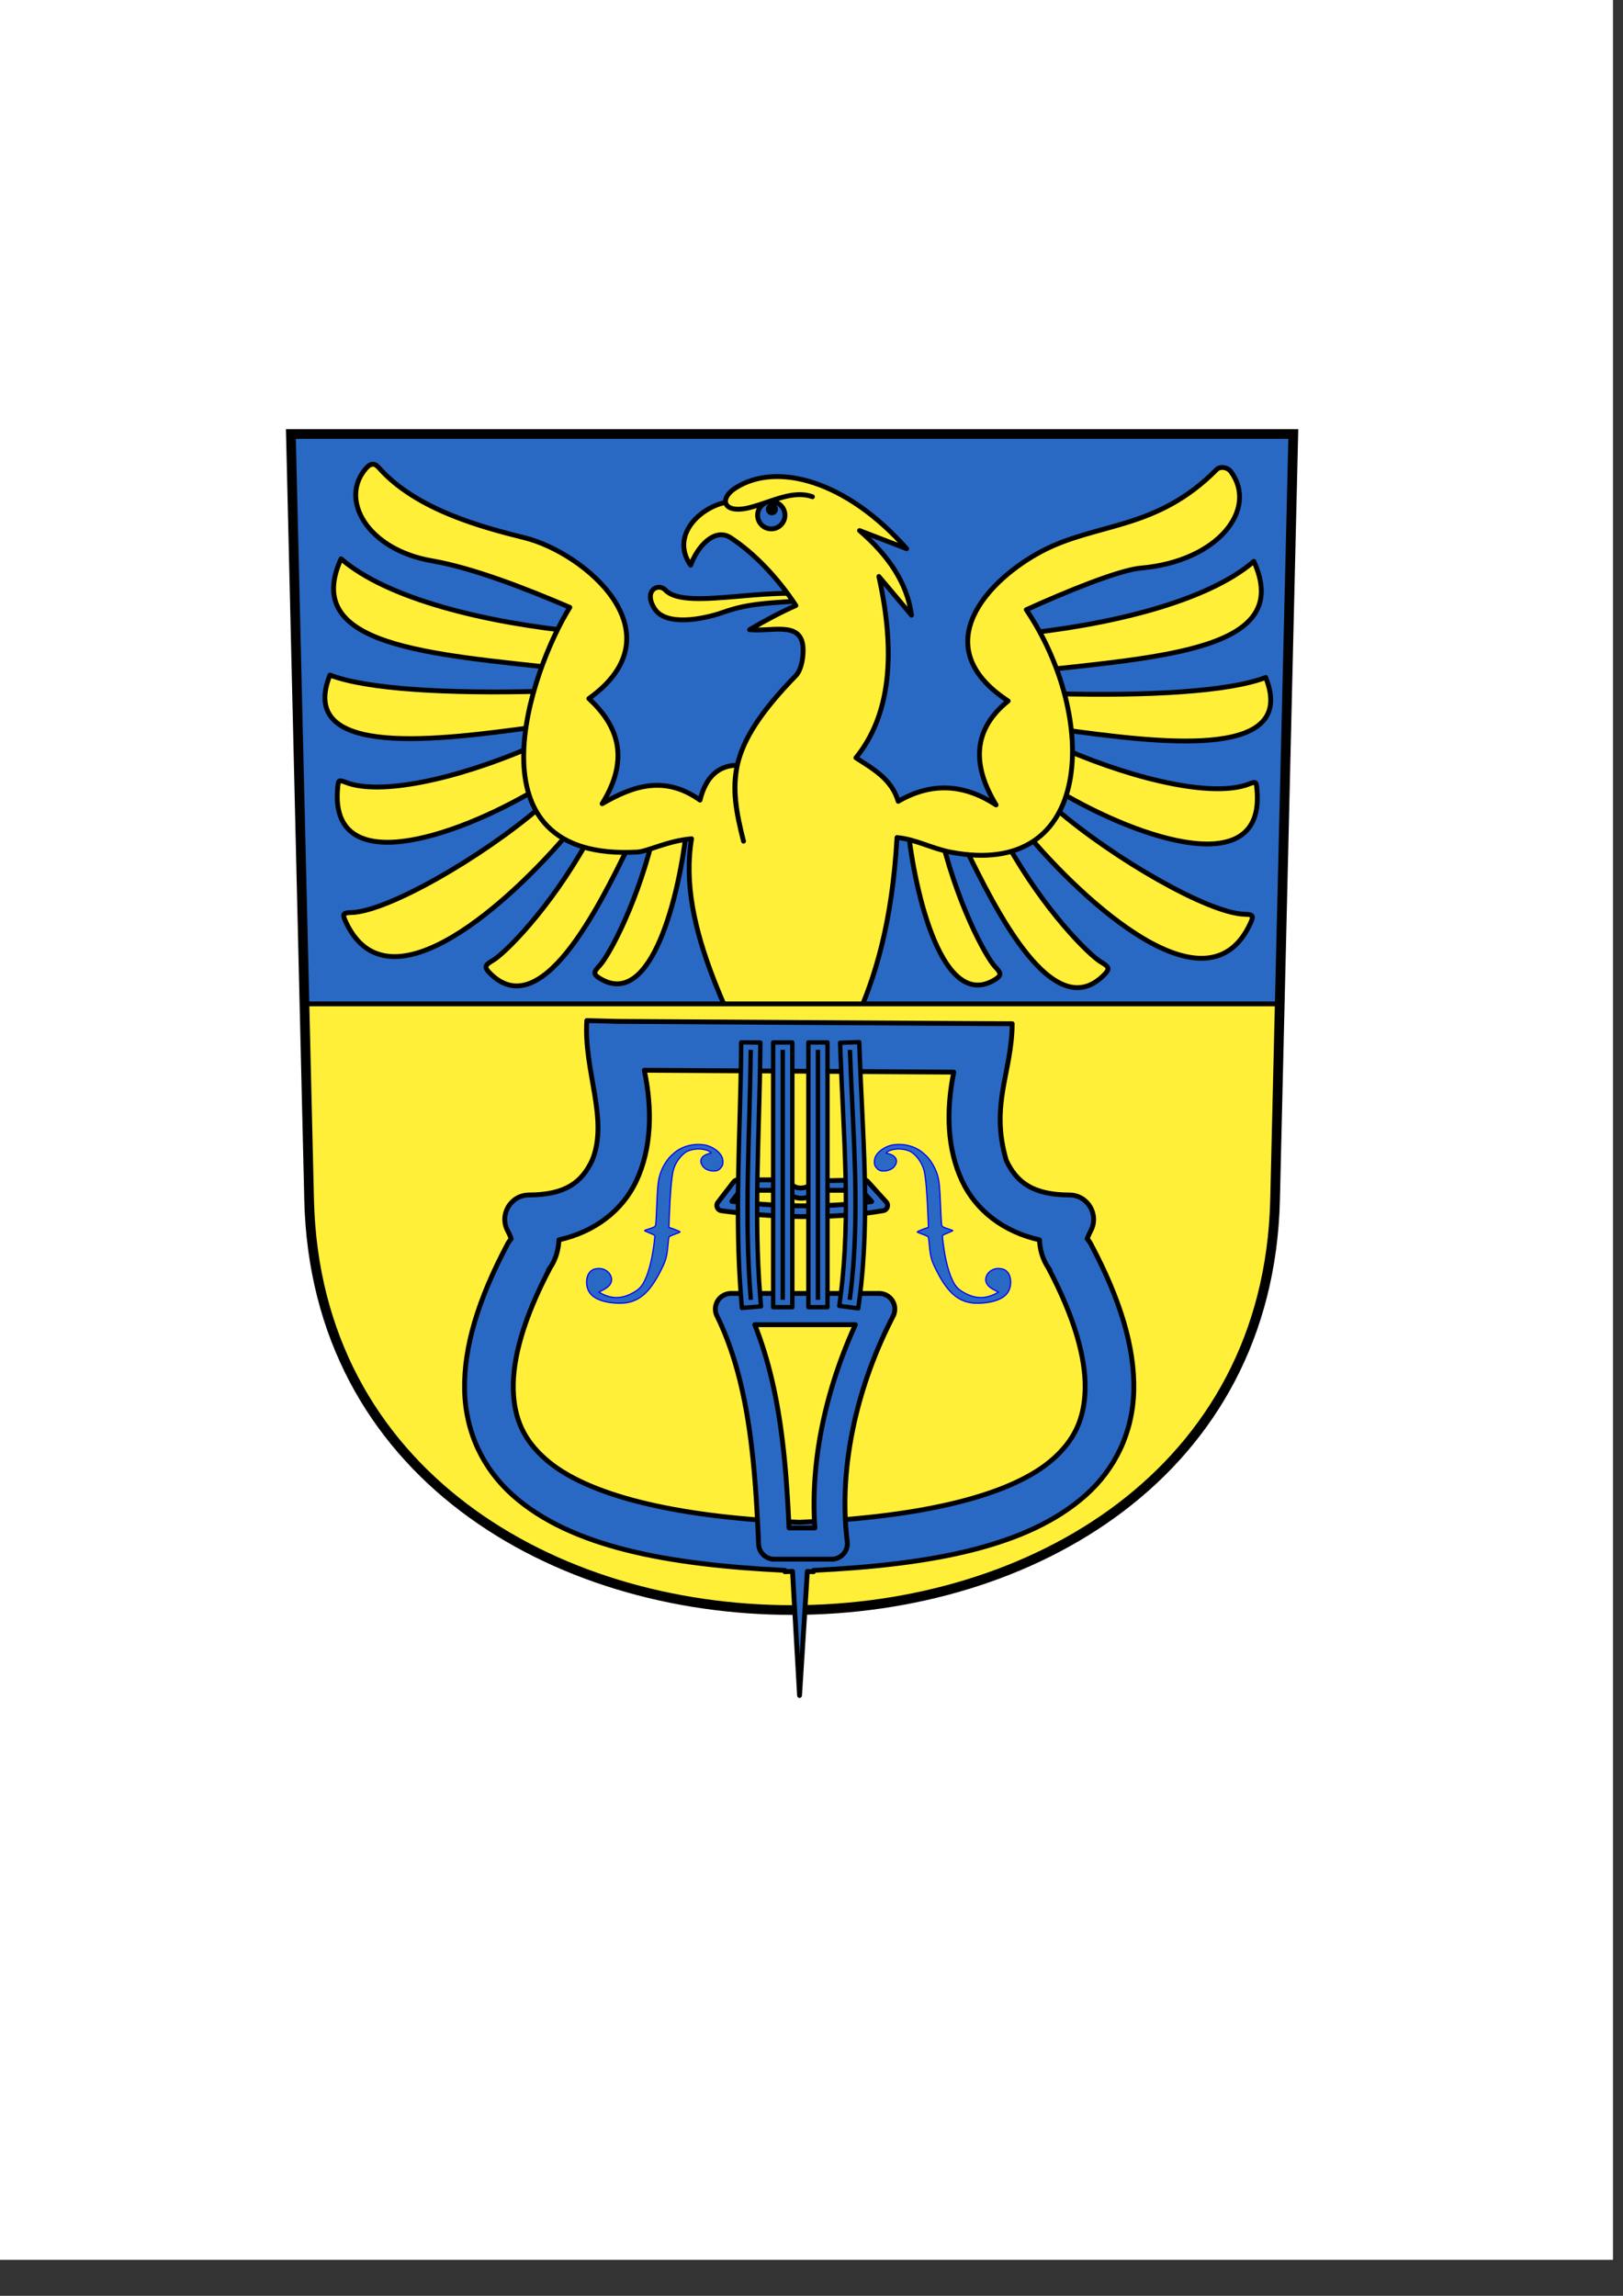 <?xml version="1.0" encoding="UTF-8" standalone="no"?>
<!-- Created with Inkscape (http://www.inkscape.org/) -->

<svg
   width="210mm"
   height="297mm"
   viewBox="0 0 210 297"
   version="1.1"
   id="svg11648"
   inkscape:version="1.2-alpha1 (b6a15bbbed, 2022-02-23)"
   sodipodi:docname="ACADEMIA DE CELLO.svg"
   xmlns:inkscape="http://www.inkscape.org/namespaces/inkscape"
   xmlns:sodipodi="http://sodipodi.sourceforge.net/DTD/sodipodi-0.dtd"
   xmlns:xlink="http://www.w3.org/1999/xlink"
   xmlns="http://www.w3.org/2000/svg"
   xmlns:svg="http://www.w3.org/2000/svg">
  <rect x="0" y="0" width="210" height="297" fill="#333333" stroke="none"/>
  <sodipodi:namedview
     id="namedview11650"
     pagecolor="#ffffff"
     bordercolor="#000000"
     borderopacity="0.25"
     inkscape:pageshadow="2"
     inkscape:pageopacity="0.0"
     inkscape:pagecheckerboard="0"
     inkscape:deskcolor="#d1d1d1"
     inkscape:document-units="mm"
     showgrid="false"
     inkscape:zoom="0.5209506"
     inkscape:cx="479.89195"
     inkscape:cy="578.74969"
     inkscape:window-width="1920"
     inkscape:window-height="974"
     inkscape:window-x="-11"
     inkscape:window-y="-11"
     inkscape:window-maximized="1"
     inkscape:current-layer="layer1" />
  <defs
     id="defs11645">
    <path
       d="m 76.973,889.672 c -11.028,13.069 -37.075,37.775 -45.941,18.026 -0.688,-1.533 -0.323,-1.661 1.316,-1.712 7.439,-0.234 26.804,-11.35 38.982,-21.806 z"
       id="path3873-5-2"
       style="display:inline;overflow:visible;visibility:visible;opacity:1;fill:#ffef39;fill-opacity:1;fill-rule:evenodd;stroke:#000000;stroke-width:1px;stroke-linecap:butt;stroke-linejoin:miter;stroke-miterlimit:4;stroke-dasharray:none;stroke-dashoffset:0;stroke-opacity:1;marker:none;marker-start:none;marker-mid:none;marker-end:none;enable-background:accumulate" />
    <path
       d="m 70.004,867.741 c -18.874,2.529 -49.156,6.797 -42.144,-10.756 7.572,2.939 24.448,3.864 43.554,3.35 z"
       id="path3861-1-0"
       style="display:inline;overflow:visible;visibility:visible;opacity:1;fill:#ffef39;fill-opacity:1;fill-rule:evenodd;stroke:#000000;stroke-width:1px;stroke-linecap:butt;stroke-linejoin:round;stroke-miterlimit:4;stroke-dasharray:none;stroke-dashoffset:0;stroke-opacity:1;marker:none;marker-start:none;marker-mid:none;marker-end:none;enable-background:accumulate" />
    <path
       d="m 89.496,892.298 c -6.075,12.408 -18.223,37.222 -28.832,25.981 -1.154,-1.222 -0.496,-1.626 0.909,-2.472 2.327,-1.4 11.448,-10.288 19.424,-24.557 z"
       id="path3877-6-6"
       style="display:inline;overflow:visible;visibility:visible;opacity:1;fill:#ffef39;fill-opacity:1;fill-rule:evenodd;stroke:#000000;stroke-width:1px;stroke-linecap:butt;stroke-linejoin:miter;stroke-miterlimit:4;stroke-dasharray:none;stroke-dashoffset:0;stroke-opacity:1;marker:none;marker-start:none;marker-mid:none;marker-end:none;enable-background:accumulate" />
    <path
       d="m 70.357,880.614 c -17.095,10.14 -42.634,18.447 -40.903,-0.337 0.154,-1.674 0.184,-1.724 1.715,-1.136 6.947,2.67 22.287,-0.446 38.306,-7.343 z"
       id="path3869-1-7"
       style="display:inline;overflow:visible;visibility:visible;opacity:1;fill:#ffef39;fill-opacity:1;fill-rule:evenodd;stroke:#000000;stroke-width:1px;stroke-linecap:butt;stroke-linejoin:miter;stroke-miterlimit:4;stroke-dasharray:none;stroke-dashoffset:0;stroke-opacity:1;marker:none;marker-start:none;marker-mid:none;marker-end:none;enable-background:accumulate" />
    <path
       d="m 101.529,888.128 c -1.405,13.713 -7.212,38.315 -18.115,31.357 -1.417,-0.904 -0.939,-1.417 0.167,-2.628 1.831,-2.005 8.041,-13.124 11.62,-29.074 z"
       id="path3881-4-5"
       style="display:inline;overflow:visible;visibility:visible;opacity:1;fill:#ffef39;fill-opacity:1;fill-rule:evenodd;stroke:#000000;stroke-width:1px;stroke-linecap:butt;stroke-linejoin:miter;stroke-miterlimit:4;stroke-dasharray:none;stroke-dashoffset:0;stroke-opacity:1;marker:none;marker-start:none;marker-mid:none;marker-end:none;enable-background:accumulate" />
    <path
       d="M 76.352,51.42 C 48.132,48.306 21.907,46.755 30.153,28.673 39.703,36.903 59.715,41.883 80.055,43.838 Z"
       transform="translate(0,804.331)"
       id="path3857-7-1"
       style="display:inline;overflow:visible;visibility:visible;opacity:1;fill:#ffef39;fill-opacity:1;fill-rule:evenodd;stroke:#000000;stroke-width:1px;stroke-linecap:butt;stroke-linejoin:round;stroke-miterlimit:4;stroke-dasharray:none;stroke-dashoffset:0;stroke-opacity:1;marker:none;marker-start:none;marker-mid:none;marker-end:none;enable-background:accumulate" />
  </defs>
  <g
     inkscape:label="Capa 1"
     inkscape:groupmode="layer"
     id="layer1">
    <rect
       style="fill:#ffffff;fill-rule:evenodd;stroke:none;stroke-width:1.049;stroke-linecap:square;stroke-linejoin:round;paint-order:fill markers stroke"
       id="rect30435"
       width="209.123"
       height="295.355"
       x="-0.421"
       y="-3.01"
       inkscape:export-filename="C:\Users\MOISES\Desktop\ESCUDO 3.png"
       inkscape:export-xdpi="110.76923"
       inkscape:export-ydpi="110.76923" />
    <g
       transform="matrix(0.627,0,0,0.627,25.221,-450.002)"
       id="g30477">
      <path
         d="m 19.805,807.253 3.761,158.003 c 2.686,112.859 196.652,112.859 199.338,0 l 3.761,-158.003 z"
         id="path30439"
         style="fill:#2969c4;fill-opacity:1;fill-rule:evenodd;stroke:none;stroke-width:2;stroke-linecap:butt;stroke-miterlimit:4;stroke-dashoffset:0;stroke-opacity:1" />
      <path
         d="m 124.016,213.867 c 0,0.083 0,0.166 0,0 z"
         transform="translate(0,804.331)"
         id="path30441"
         style="fill:none;fill-opacity:0.75;fill-rule:evenodd;stroke:#000000;stroke-width:1px;stroke-linecap:butt;stroke-linejoin:miter;stroke-opacity:1" />
      <path
         d="M 76.352,51.42 C 48.132,48.306 21.907,46.755 30.153,28.673 39.703,36.903 59.715,41.883 80.055,43.838 Z"
         transform="translate(0,804.331)"
         id="path30443"
         style="display:inline;overflow:visible;visibility:visible;opacity:1;fill:#ffef39;fill-opacity:1;fill-rule:evenodd;stroke:#000000;stroke-width:1px;stroke-linecap:butt;stroke-linejoin:round;stroke-miterlimit:4;stroke-dasharray:none;stroke-dashoffset:0;stroke-opacity:1;marker:none;marker-start:none;marker-mid:none;marker-end:none;enable-background:accumulate" />
      <path
         d="m 70.004,867.741 c -18.874,2.529 -49.156,6.797 -42.144,-10.756 7.572,2.939 24.448,3.864 43.554,3.35 z"
         id="path30445"
         style="display:inline;overflow:visible;visibility:visible;opacity:1;fill:#ffef39;fill-opacity:1;fill-rule:evenodd;stroke:#000000;stroke-width:1px;stroke-linecap:butt;stroke-linejoin:round;stroke-miterlimit:4;stroke-dasharray:none;stroke-dashoffset:0;stroke-opacity:1;marker:none;marker-start:none;marker-mid:none;marker-end:none;enable-background:accumulate" />
      <path
         d="m 70.357,880.614 c -17.095,10.14 -42.634,18.447 -40.903,-0.337 0.154,-1.674 0.184,-1.724 1.715,-1.136 6.947,2.67 22.287,-0.446 38.306,-7.343 z"
         id="path30447"
         style="display:inline;overflow:visible;visibility:visible;opacity:1;fill:#ffef39;fill-opacity:1;fill-rule:evenodd;stroke:#000000;stroke-width:1px;stroke-linecap:butt;stroke-linejoin:miter;stroke-miterlimit:4;stroke-dasharray:none;stroke-dashoffset:0;stroke-opacity:1;marker:none;marker-start:none;marker-mid:none;marker-end:none;enable-background:accumulate" />
      <path
         d="m 76.973,889.672 c -11.028,13.069 -37.075,37.775 -45.941,18.026 -0.688,-1.533 -0.323,-1.661 1.316,-1.712 7.439,-0.234 26.804,-11.35 38.982,-21.806 z"
         id="path30449"
         style="display:inline;overflow:visible;visibility:visible;opacity:1;fill:#ffef39;fill-opacity:1;fill-rule:evenodd;stroke:#000000;stroke-width:1px;stroke-linecap:butt;stroke-linejoin:miter;stroke-miterlimit:4;stroke-dasharray:none;stroke-dashoffset:0;stroke-opacity:1;marker:none;marker-start:none;marker-mid:none;marker-end:none;enable-background:accumulate" />
      <path
         d="m 89.496,892.298 c -6.075,12.408 -18.223,37.222 -28.832,25.981 -1.154,-1.222 -0.496,-1.626 0.909,-2.472 2.327,-1.4 11.448,-10.288 19.424,-24.557 z"
         id="path30451"
         style="display:inline;overflow:visible;visibility:visible;opacity:1;fill:#ffef39;fill-opacity:1;fill-rule:evenodd;stroke:#000000;stroke-width:1px;stroke-linecap:butt;stroke-linejoin:miter;stroke-miterlimit:4;stroke-dasharray:none;stroke-dashoffset:0;stroke-opacity:1;marker:none;marker-start:none;marker-mid:none;marker-end:none;enable-background:accumulate" />
      <path
         d="m 101.529,888.128 c -1.405,13.713 -7.212,38.315 -18.115,31.357 -1.417,-0.904 -0.939,-1.417 0.167,-2.628 1.831,-2.005 8.041,-13.124 11.62,-29.074 z"
         id="path30453"
         style="display:inline;overflow:visible;visibility:visible;opacity:1;fill:#ffef39;fill-opacity:1;fill-rule:evenodd;stroke:#000000;stroke-width:1px;stroke-linecap:butt;stroke-linejoin:miter;stroke-miterlimit:4;stroke-dasharray:none;stroke-dashoffset:0;stroke-opacity:1;marker:none;marker-start:none;marker-mid:none;marker-end:none;enable-background:accumulate" />
      <use
         transform="matrix(-1,0,0,1,248.653,0.249)"
         id="use30455"
         x="0"
         y="0"
         width="248.031"
         height="248.031"
         xlink:href="#path3881-4-5" />
      <use
         transform="matrix(-1,0,0,1,248.492,0.353)"
         id="use30457"
         x="0"
         y="0"
         width="248.031"
         height="248.031"
         xlink:href="#path3877-6-6" />
      <use
         transform="matrix(-1,0,0,1,248.622,0.353)"
         id="use30459"
         x="0"
         y="0"
         width="248.031"
         height="248.031"
         xlink:href="#path3869-1-7" />
      <use
         transform="matrix(-1,0,0,1,248.917,0.353)"
         id="use30461"
         x="0"
         y="0"
         width="248.031"
         height="248.031"
         xlink:href="#path3873-5-2" />
      <use
         transform="matrix(-1,0,0,1,248.83,0.495)"
         id="use30463"
         x="0"
         y="0"
         width="248.031"
         height="248.031"
         xlink:href="#path3861-1-0" />
      <use
         transform="matrix(-1,0,0,1,248.676,0.529)"
         id="use30465"
         x="0"
         y="0"
         width="248.031"
         height="248.031"
         xlink:href="#path3857-7-1" />
      <path
         d="m 131.456,37.049 c -14.833,0.669 -17.654,0.996 -22.659,2.733 -4.056,1.408 -11.609,2.818 -13.93,-0.793 -2.401,-3.734 0.723,-5.437 2.204,-3.879 4.468,4.7 24.14,-1.886 34.385,1.94 z"
         transform="translate(0,804.331)"
         id="path30467"
         style="display:inline;overflow:visible;visibility:visible;opacity:1;fill:#ffef39;fill-opacity:1;fill-rule:evenodd;stroke:#000000;stroke-width:1px;stroke-linecap:butt;stroke-linejoin:miter;stroke-miterlimit:4;stroke-dasharray:none;stroke-dashoffset:0;stroke-opacity:1;marker:none;marker-start:none;marker-mid:none;marker-end:none;enable-background:accumulate" />
      <path
         d="m 109.51,821.364 c 0.196,1.163 1.856,1.864 4.952,1.076 4.513,-1.148 8.897,-3.696 12.967,-2.244 -4.071,-1.452 -8.455,1.096 -12.967,2.244 -3.096,0.788 -4.756,0.087 -4.952,-1.076 -0.144,-0.857 0.505,-1.964 1.959,-2.914 8.504,-5.553 22.985,-1.609 35.411,12.469 l -9.726,-3.741 c 5.872,5.053 9.832,10.743 10.723,17.456 l -6.733,-7.98 c 3.559,16.001 2.341,28.718 -4.738,37.406 3.587,2.314 7.389,4.414 8.728,8.977 7.081,-4.099 13.783,-3.461 20.199,0.748 -5.104,-8.432 -4.701,-15.673 2.494,-21.446 -17.352,-11.338 -3.963,-25.171 6.982,-30.922 11.366,-5.973 23.565,-4.223 36.034,-16.833 0.643,-0.65 2.189,-0.607 2.992,0.499 5.613,7.722 -2.763,18.453 -18.578,19.825 -4.489,0.389 -15.471,4.855 -23.69,8.603 14.938,22.188 14.138,55.751 -15.586,50.024 -3.959,-0.763 -7.247,-2.674 -11.097,-3.017 -1.942,34.432 -13.743,46.711 -22.577,61.504 -11.311,-22.897 -22.897,-43 -19.816,-61.255 -4.997,0.43 -9.042,2.623 -11.222,2.743 -35.815,1.966 -22.015,-37.526 -13.904,-50.489 -9.085,-3.889 -19.981,-8.139 -28.489,-9.61 -13.444,-2.324 -19.256,-12.862 -13.444,-19.202 0.743,-0.81 1.573,-1.081 2.499,-0.031 7.727,8.762 21.559,12.352 30.146,14.494 12.26,3.059 32.149,19.653 13.217,33.167 5.664,5.233 8.745,12.023 2.743,21.695 6.353,-3.668 12.86,-5.956 20.199,-0.748 1.164,-4.738 3.763,-7.138 7.692,-7.209 -1.021,4.974 -0.253,9.7 1.286,15.688 -1.539,-5.988 -2.412,-10.726 -1.286,-15.688 1.204,-5.302 4.69,-10.861 12.086,-18.476 1.255,-1.292 1.702,-4.51 1.419,-6.359 -0.737,-4.802 -6.478,-2.68 -10.972,-3.117 3.403,-2 6.62,-3.693 9.554,-4.987 -3.833,-5.849 -8.715,-10.885 -13.458,-13.98 -3.367,-2.197 -6.931,1.958 -8.257,5.663 -4.198,-5.994 1.741,-11.833 7.21,-12.958 z m 12.248,2.646 c 0,1.557 -1.264,2.821 -2.821,2.821 -1.557,0 -2.821,-1.264 -2.821,-2.821 0,-1.557 1.264,-2.821 2.821,-2.821 1.557,0 2.821,1.264 2.821,2.821 z"
         id="path30469"
         style="display:inline;overflow:visible;visibility:visible;opacity:1;fill:#ffef39;fill-opacity:1;fill-rule:evenodd;stroke:#000000;stroke-width:0.999;stroke-linecap:butt;stroke-linejoin:round;stroke-miterlimit:4;stroke-dasharray:none;stroke-dashoffset:0;stroke-opacity:1;marker:none;marker-start:none;marker-mid:none;marker-end:none;enable-background:accumulate" />
      <path
         d="m 119.907,18.622 a 1.058,1.058 0 1 1 -2.116,0 1.058,1.058 0 1 1 2.116,0 z"
         transform="matrix(1.167,0,0,1.167,-19.632,801.051)"
         id="path30471"
         style="display:inline;overflow:visible;visibility:visible;opacity:1;fill:#000000;fill-opacity:1;fill-rule:evenodd;stroke:none;stroke-width:1pt;stroke-linecap:butt;stroke-linejoin:miter;stroke-miterlimit:4;stroke-dasharray:none;stroke-dashoffset:0;stroke-opacity:1;marker:none;marker-start:none;marker-mid:none;marker-end:none;enable-background:accumulate" />
      <path
         d="m 22.594,120.5 0.969,40.438 c 2.686,112.859 196.657,112.859 199.344,0 L 223.875,120.5 Z"
         transform="translate(0,804.331)"
         id="path30473"
         style="display:inline;overflow:visible;visibility:visible;opacity:1;fill:#ffef39;fill-opacity:1;fill-rule:evenodd;stroke:#000000;stroke-width:0.999;stroke-linecap:butt;stroke-linejoin:miter;stroke-miterlimit:4;stroke-dasharray:none;stroke-dashoffset:0;stroke-opacity:1;marker:none;marker-start:none;marker-mid:none;marker-end:none;enable-background:accumulate" />
      <path
         d="m 19.805,807.253 3.761,158.003 c 2.686,112.859 196.652,112.859 199.338,0 l 3.761,-158.003 z"
         id="path30475"
         style="fill:none;fill-opacity:1;fill-rule:evenodd;stroke:#000000;stroke-width:2;stroke-linecap:butt;stroke-miterlimit:4;stroke-dashoffset:0;stroke-opacity:1" />
    </g>
    <path
       id="path30479"
       style="color:#000000;fill:#2969c4;fill-opacity:1;fill-rule:evenodd;stroke:#000000;stroke-width:0.627;stroke-linecap:square;stroke-linejoin:round;-inkscape-stroke:none;paint-order:markers stroke fill"
       d="m 75.927,132.027 c -0.418,6.508 2.88,12.795 0.687,18.094 -1.33,2.818 -3.438,4.455 -8.156,4.467 -2.381,0.006 -3.895,2.549 -2.766,4.646 0.328,0.609 0.43,0.98 0.433,1.02 0.006,0.039 0.127,-0.146 -0.143,0.201 -0.113,0.145 -0.213,0.299 -0.299,0.46 -3.837,7.222 -5.692,13.422 -5.57,18.921 0.121,5.499 2.436,10.213 6.241,13.598 7.517,6.686 19.993,8.977 35.192,9.715 l 0.008,0.175 0.989,-0.045 0.91,16.057 1.01,-16.048 0.798,0.037 0.008,-0.175 c 15.2,-0.738 27.677,-3.029 35.193,-9.715 3.806,-3.385 6.119,-8.099 6.24,-13.598 0.121,-5.499 -1.732,-11.699 -5.569,-18.921 -0.086,-0.162 -0.187,-0.316 -0.3,-0.46 -0.271,-0.346 -0.146,-0.161 -0.142,-0.201 0.006,-0.039 0.105,-0.411 0.433,-1.02 1.129,-2.096 -0.385,-4.639 -2.766,-4.646 -4.719,-0.012 -6.827,-1.649 -8.156,-4.467 -2.131,-7.274 0.726,-11.36 0.764,-17.687 l -4.037,-0.018 -47.076,-0.286 z m 7.438,6.426 40.044,0.244 c -1.024,5.064 -0.853,9.982 1.096,14.114 1.788,3.79 5.359,6.554 9.994,7.583 0.044,1.211 0.393,2.513 1.141,3.617 -0.025,-0.047 -0.044,-0.091 -0.07,-0.138 l 0.299,0.462 c -0.082,-0.105 -0.155,-0.214 -0.229,-0.323 3.467,6.563 4.851,11.776 4.765,15.686 -0.087,3.938 -1.445,6.642 -4.129,9.029 -5.369,4.775 -16.934,7.475 -31.862,8.159 l -1.005,0.047 -1.005,-0.047 c -14.928,-0.684 -26.493,-3.383 -31.862,-8.159 -2.684,-2.388 -4.042,-5.091 -4.129,-9.029 -0.086,-3.911 1.299,-9.125 4.768,-15.691 -0.075,0.111 -0.15,0.222 -0.233,0.328 l 0.3,-0.462 c -0.024,0.046 -0.043,0.088 -0.067,0.134 0.746,-1.103 1.093,-2.403 1.138,-3.612 4.636,-1.029 8.206,-3.793 9.994,-7.583 1.981,-4.198 2.131,-9.207 1.052,-14.357 z"
       sodipodi:nodetypes="cccscscsscccccccssccccccccccccscccccsscccsscccccsc" />
    <path
       style="color:#000000;fill:#2969c4;fill-opacity:1;fill-rule:evenodd;stroke:#000000;stroke-width:0.627;stroke-linecap:square;stroke-linejoin:round;-inkscape-stroke:none;paint-order:markers stroke fill"
       d="m 94.584,167.328 a 2.023,2.023 0 0 0 -1.814,2.917 c 4.28,8.684 4.949,19.679 5.389,29.531 a 2.023,2.023 0 0 0 2.02,1.931 h 7.44 a 2.023,2.023 0 0 0 2.007,-2.268 c -1.154,-9.408 1.147,-19.915 5.928,-29.16 a 2.023,2.023 0 0 0 -1.796,-2.951 z m 3.074,4.045 h 13.018 c -3.82,8.412 -5.849,17.553 -5.237,26.29 h -3.343 c -0.397,-8.456 -1.076,-17.859 -4.438,-26.29 z"
       id="path30481" />
    <g
       id="g30485"
       style="fill:#2969c4;fill-opacity:1;stroke:none"
       transform="matrix(0.627,0,0,0.627,-272.308,44.419)">
      <path
         style="color:#000000;fill:#2969c4;fill-opacity:1;fill-rule:evenodd;stroke:none;stroke-width:10.052;stroke-linecap:square;stroke-linejoin:round;-inkscape-stroke:none;paint-order:markers stroke fill"
         d="m 561.682,144.928 75.089,0.456"
         id="path30483" />
    </g>
    <path
       style="color:#000000;fill:#2969c4;fill-opacity:1;fill-rule:evenodd;stroke:#000000;stroke-width:0.627;stroke-linecap:square;stroke-linejoin:round;-inkscape-stroke:none;paint-order:markers stroke fill"
       d="m 95.462,152.634 c -0.21,-1.2e-4 -0.407,0.097 -0.535,0.263 l -2.039,2.647 c -0.316,0.41 -0.071,1.009 0.442,1.08 6.29,0.865 14.232,1.16 20.955,-0.006 0.525,-0.09 0.743,-0.724 0.386,-1.118 l -2.396,-2.647 c -0.128,-0.141 -0.31,-0.222 -0.501,-0.222 l -5.5,0.135 c -0.115,-8e-5 -0.274,-0.105 -0.374,-0.049 -0.765,0.428 -1.316,0.837 -1.891,0.933 -0.575,0.096 -1.266,0.082 -1.929,-0.796 -0.115,-0.152 -0.31,-0.223 -0.501,-0.223 z m 0.332,1.349 h 5.597 c 0.873,0.807 1.836,1.144 2.694,1 0.894,-0.149 1.633,-0.61 2.318,-1 h 5.072 l 1.318,1.456 c -5.849,0.838 -12.509,0.656 -18.099,-0.027 z"
       id="path30487"
       sodipodi:nodetypes="cccccccccccsccccsccccc" />
    <g
       id="g30493"
       style="fill:#2969c4;fill-opacity:1;stroke:#000000;stroke-width:0.9;stroke-miterlimit:4;stroke-dasharray:none;paint-order:fill markers stroke"
       transform="matrix(0.627,0,0,0.627,-272.308,44.419)">
      <path
         style="color:#000000;fill:#2969c4;fill-opacity:1;fill-rule:evenodd;stroke:#000000;stroke-width:0.9;stroke-linecap:square;stroke-linejoin:round;stroke-miterlimit:4;stroke-dasharray:none;paint-order:fill markers stroke"
         d="m 587.262,144.219 -0.019,1.977 c -0.175,16.812 -1.387,33.765 0.006,50.855 l 0.16,1.969 3.939,-0.32 -0.16,-1.971 c -1.36,-16.693 -0.171,-33.521 0.006,-50.492 l 0.021,-1.977 z"
         id="path30489" />
      <path
         style="color:#000000;fill:#2969c4;fill-opacity:1;fill-rule:evenodd;stroke:#000000;stroke-width:0.9;stroke-linecap:square;stroke-linejoin:round;stroke-miterlimit:4;stroke-dasharray:none;paint-order:fill markers stroke"
         d="m 589.217,196.89 c -1.376,-16.892 -0.176,-33.783 0,-50.675"
         id="path30491" />
    </g>
    <g
       id="g30499"
       style="fill:#2969c4;fill-opacity:1;stroke:#000000;stroke-width:0.9;stroke-miterlimit:4;stroke-dasharray:none;paint-order:fill markers stroke"
       transform="matrix(0.627,0,0,0.627,-272.308,44.419)">
      <path
         style="color:#000000;fill:#2969c4;fill-opacity:1;fill-rule:evenodd;stroke:#000000;stroke-width:0.9;stroke-linecap:square;stroke-linejoin:round;stroke-miterlimit:4;stroke-dasharray:none;paint-order:fill markers stroke"
         d="m 593.857,144.238 v 1.977 50.676 1.975 h 3.953 v -1.975 -50.676 -1.977 z"
         id="path30495" />
      <path
         style="color:#000000;fill:#2969c4;fill-opacity:1;fill-rule:evenodd;stroke:#000000;stroke-width:0.9;stroke-linecap:square;stroke-linejoin:round;stroke-miterlimit:4;stroke-dasharray:none;paint-order:fill markers stroke"
         d="M 595.834,196.89 V 146.215"
         id="path30497" />
    </g>
    <g
       id="g30505"
       style="fill:#2969c4;fill-opacity:1;stroke:#000000;stroke-width:0.9;stroke-miterlimit:4;stroke-dasharray:none;paint-order:fill markers stroke"
       transform="matrix(0.627,0,0,0.627,-272.308,44.419)">
      <path
         style="color:#000000;fill:#2969c4;fill-opacity:1;fill-rule:evenodd;stroke:#000000;stroke-width:0.9;stroke-linecap:square;stroke-linejoin:round;stroke-miterlimit:4;stroke-dasharray:none;paint-order:fill markers stroke"
         d="m 601.121,144.238 v 1.977 50.676 1.975 h 3.951 v -1.975 -50.676 -1.977 z"
         id="path30501" />
      <path
         style="color:#000000;fill:#2969c4;fill-opacity:1;fill-rule:evenodd;stroke:#000000;stroke-width:0.9;stroke-linecap:square;stroke-linejoin:round;stroke-miterlimit:4;stroke-dasharray:none;paint-order:fill markers stroke"
         d="M 603.097,196.89 V 146.215"
         id="path30503" />
    </g>
    <g
       id="g30511"
       style="fill:#2969c4;fill-opacity:1;stroke:#000000;stroke-width:0.9;stroke-miterlimit:4;stroke-dasharray:none;paint-order:fill markers stroke"
       transform="matrix(0.627,0,0,0.627,-272.308,44.419)">
      <path
         style="color:#000000;fill:#2969c4;fill-opacity:1;fill-rule:evenodd;stroke:#000000;stroke-width:0.9;stroke-linecap:square;stroke-linejoin:round;stroke-miterlimit:4;stroke-dasharray:none;paint-order:fill markers stroke"
         d="m 611.617,144.17 -3.949,0.141 0.07,1.975 c 0.604,16.97 2.188,33.746 0.016,50.348 l -0.256,1.961 3.918,0.512 0.256,-1.959 c 2.248,-17.182 0.614,-34.189 0.016,-51.002 z"
         id="path30507" />
      <path
         style="color:#000000;fill:#2969c4;fill-opacity:1;fill-rule:evenodd;stroke:#000000;stroke-width:0.9;stroke-linecap:square;stroke-linejoin:round;stroke-miterlimit:4;stroke-dasharray:none;paint-order:fill markers stroke"
         d="m 609.713,196.89 c 2.21,-16.892 0.601,-33.783 0,-50.675"
         id="path30509" />
    </g>
    <path
       style="fill:#2969c4;fill-opacity:1;fill-rule:evenodd;stroke:#0000ff;stroke-width:0.154;stroke-linecap:square;stroke-linejoin:round;stroke-miterlimit:4;stroke-dasharray:none;paint-order:markers stroke fill"
       d="m 125.595,168.53 c -1.764,-0.297 -3.02,-1.45 -4.322,-3.968 -0.758,-1.467 -0.883,-1.895 -1.029,-3.538 -0.043,-0.49 -0.107,-0.943 -0.141,-1.006 -0.034,-0.064 -0.37,-0.222 -0.746,-0.352 -0.376,-0.13 -0.684,-0.262 -0.684,-0.294 0,-0.051 0.82,-0.393 1.281,-0.534 l 0.172,-0.052 -0.047,-1.297 c -0.108,-2.975 -0.301,-5.24 -0.518,-6.081 -0.262,-1.016 -1.019,-2.043 -1.83,-2.483 -0.96,-0.391 -1.905,-0.362 -2.668,-0.067 -0.395,0.199 -0.501,0.357 -0.242,0.358 0.092,3.9e-4 0.337,0.08 0.545,0.177 0.632,0.294 0.842,0.87 0.376,1.48 -0.291,0.381 -0.806,0.611 -1.411,0.617 -0.554,0.006 -0.758,-0.185 -1.05,-0.577 -0.201,-0.269 -0.193,-0.916 0.016,-1.325 0.316,-0.616 1.113,-1.189 1.976,-1.42 1.449,-0.331 3.191,0.063 4.271,1.083 0.765,0.614 1.468,1.738 1.771,2.831 0.217,0.784 0.28,1.44 0.39,4.069 0.09,2.145 0.113,2.395 0.232,2.511 0.073,0.071 0.416,0.214 0.764,0.319 0.347,0.105 0.616,0.207 0.596,0.226 -0.02,0.02 -0.336,0.16 -0.703,0.311 -0.587,0.242 -0.666,0.296 -0.652,0.441 0.231,2.419 0.689,4.408 1.308,5.685 0.412,0.848 0.774,1.213 1.66,1.675 1.351,0.703 2.556,0.72 3.874,0.054 l 0.42,-0.212 -0.489,-0.246 c -0.816,-0.411 -1.174,-0.842 -1.174,-1.416 0.076,-0.992 1.106,-1.539 1.925,-1.375 0.834,0.06 1.303,0.8 1.307,1.697 0.008,1.493 -0.946,2.345 -2.998,2.678 -0.672,0.109 -1.631,0.122 -2.184,0.029 z"
       id="path30513"
       sodipodi:nodetypes="ssssssscssccssscssccsssssssssscsccssss" />
    <path
       style="fill:#2969c4;fill-opacity:1;fill-rule:evenodd;stroke:#0000ff;stroke-width:0.154;stroke-linecap:square;stroke-linejoin:round;stroke-miterlimit:4;stroke-dasharray:none;paint-order:markers stroke fill"
       d="m 81.078,168.53 c 1.764,-0.297 3.02,-1.45 4.322,-3.968 0.758,-1.467 0.883,-1.895 1.029,-3.538 0.043,-0.49 0.107,-0.943 0.141,-1.006 0.034,-0.064 0.37,-0.222 0.746,-0.352 0.376,-0.13 0.684,-0.262 0.684,-0.294 0,-0.051 -0.82,-0.393 -1.281,-0.534 l -0.172,-0.052 0.047,-1.297 c 0.108,-2.975 0.301,-5.24 0.518,-6.081 0.262,-1.016 1.019,-2.043 1.83,-2.483 0.96,-0.391 1.905,-0.362 2.668,-0.067 0.395,0.199 0.501,0.357 0.242,0.358 -0.092,3.9e-4 -0.337,0.08 -0.545,0.177 -0.632,0.294 -0.842,0.87 -0.376,1.48 0.291,0.381 0.806,0.611 1.411,0.617 0.554,0.006 0.758,-0.185 1.05,-0.577 0.201,-0.269 0.193,-0.916 -0.016,-1.325 -0.316,-0.616 -1.113,-1.189 -1.976,-1.42 -1.449,-0.331 -3.191,0.063 -4.271,1.083 -0.765,0.614 -1.468,1.738 -1.771,2.831 -0.217,0.784 -0.28,1.44 -0.39,4.069 -0.09,2.145 -0.113,2.395 -0.232,2.511 -0.073,0.071 -0.417,0.214 -0.764,0.319 -0.348,0.105 -0.616,0.207 -0.596,0.226 0.02,0.02 0.336,0.16 0.703,0.311 0.587,0.242 0.666,0.296 0.652,0.441 -0.231,2.419 -0.689,4.408 -1.308,5.685 -0.412,0.848 -0.774,1.213 -1.66,1.675 -1.351,0.703 -2.556,0.72 -3.874,0.054 l -0.42,-0.212 0.489,-0.246 c 0.816,-0.411 1.174,-0.842 1.174,-1.416 -0.076,-0.992 -1.106,-1.539 -1.925,-1.375 -0.835,0.06 -1.303,0.8 -1.308,1.697 -0.008,1.493 0.946,2.345 2.998,2.678 0.672,0.109 1.631,0.122 2.184,0.029 z"
       id="path30515"
       sodipodi:nodetypes="ssssssscssccssscssccsssssssssscsccssss" />
  </g>
</svg>
